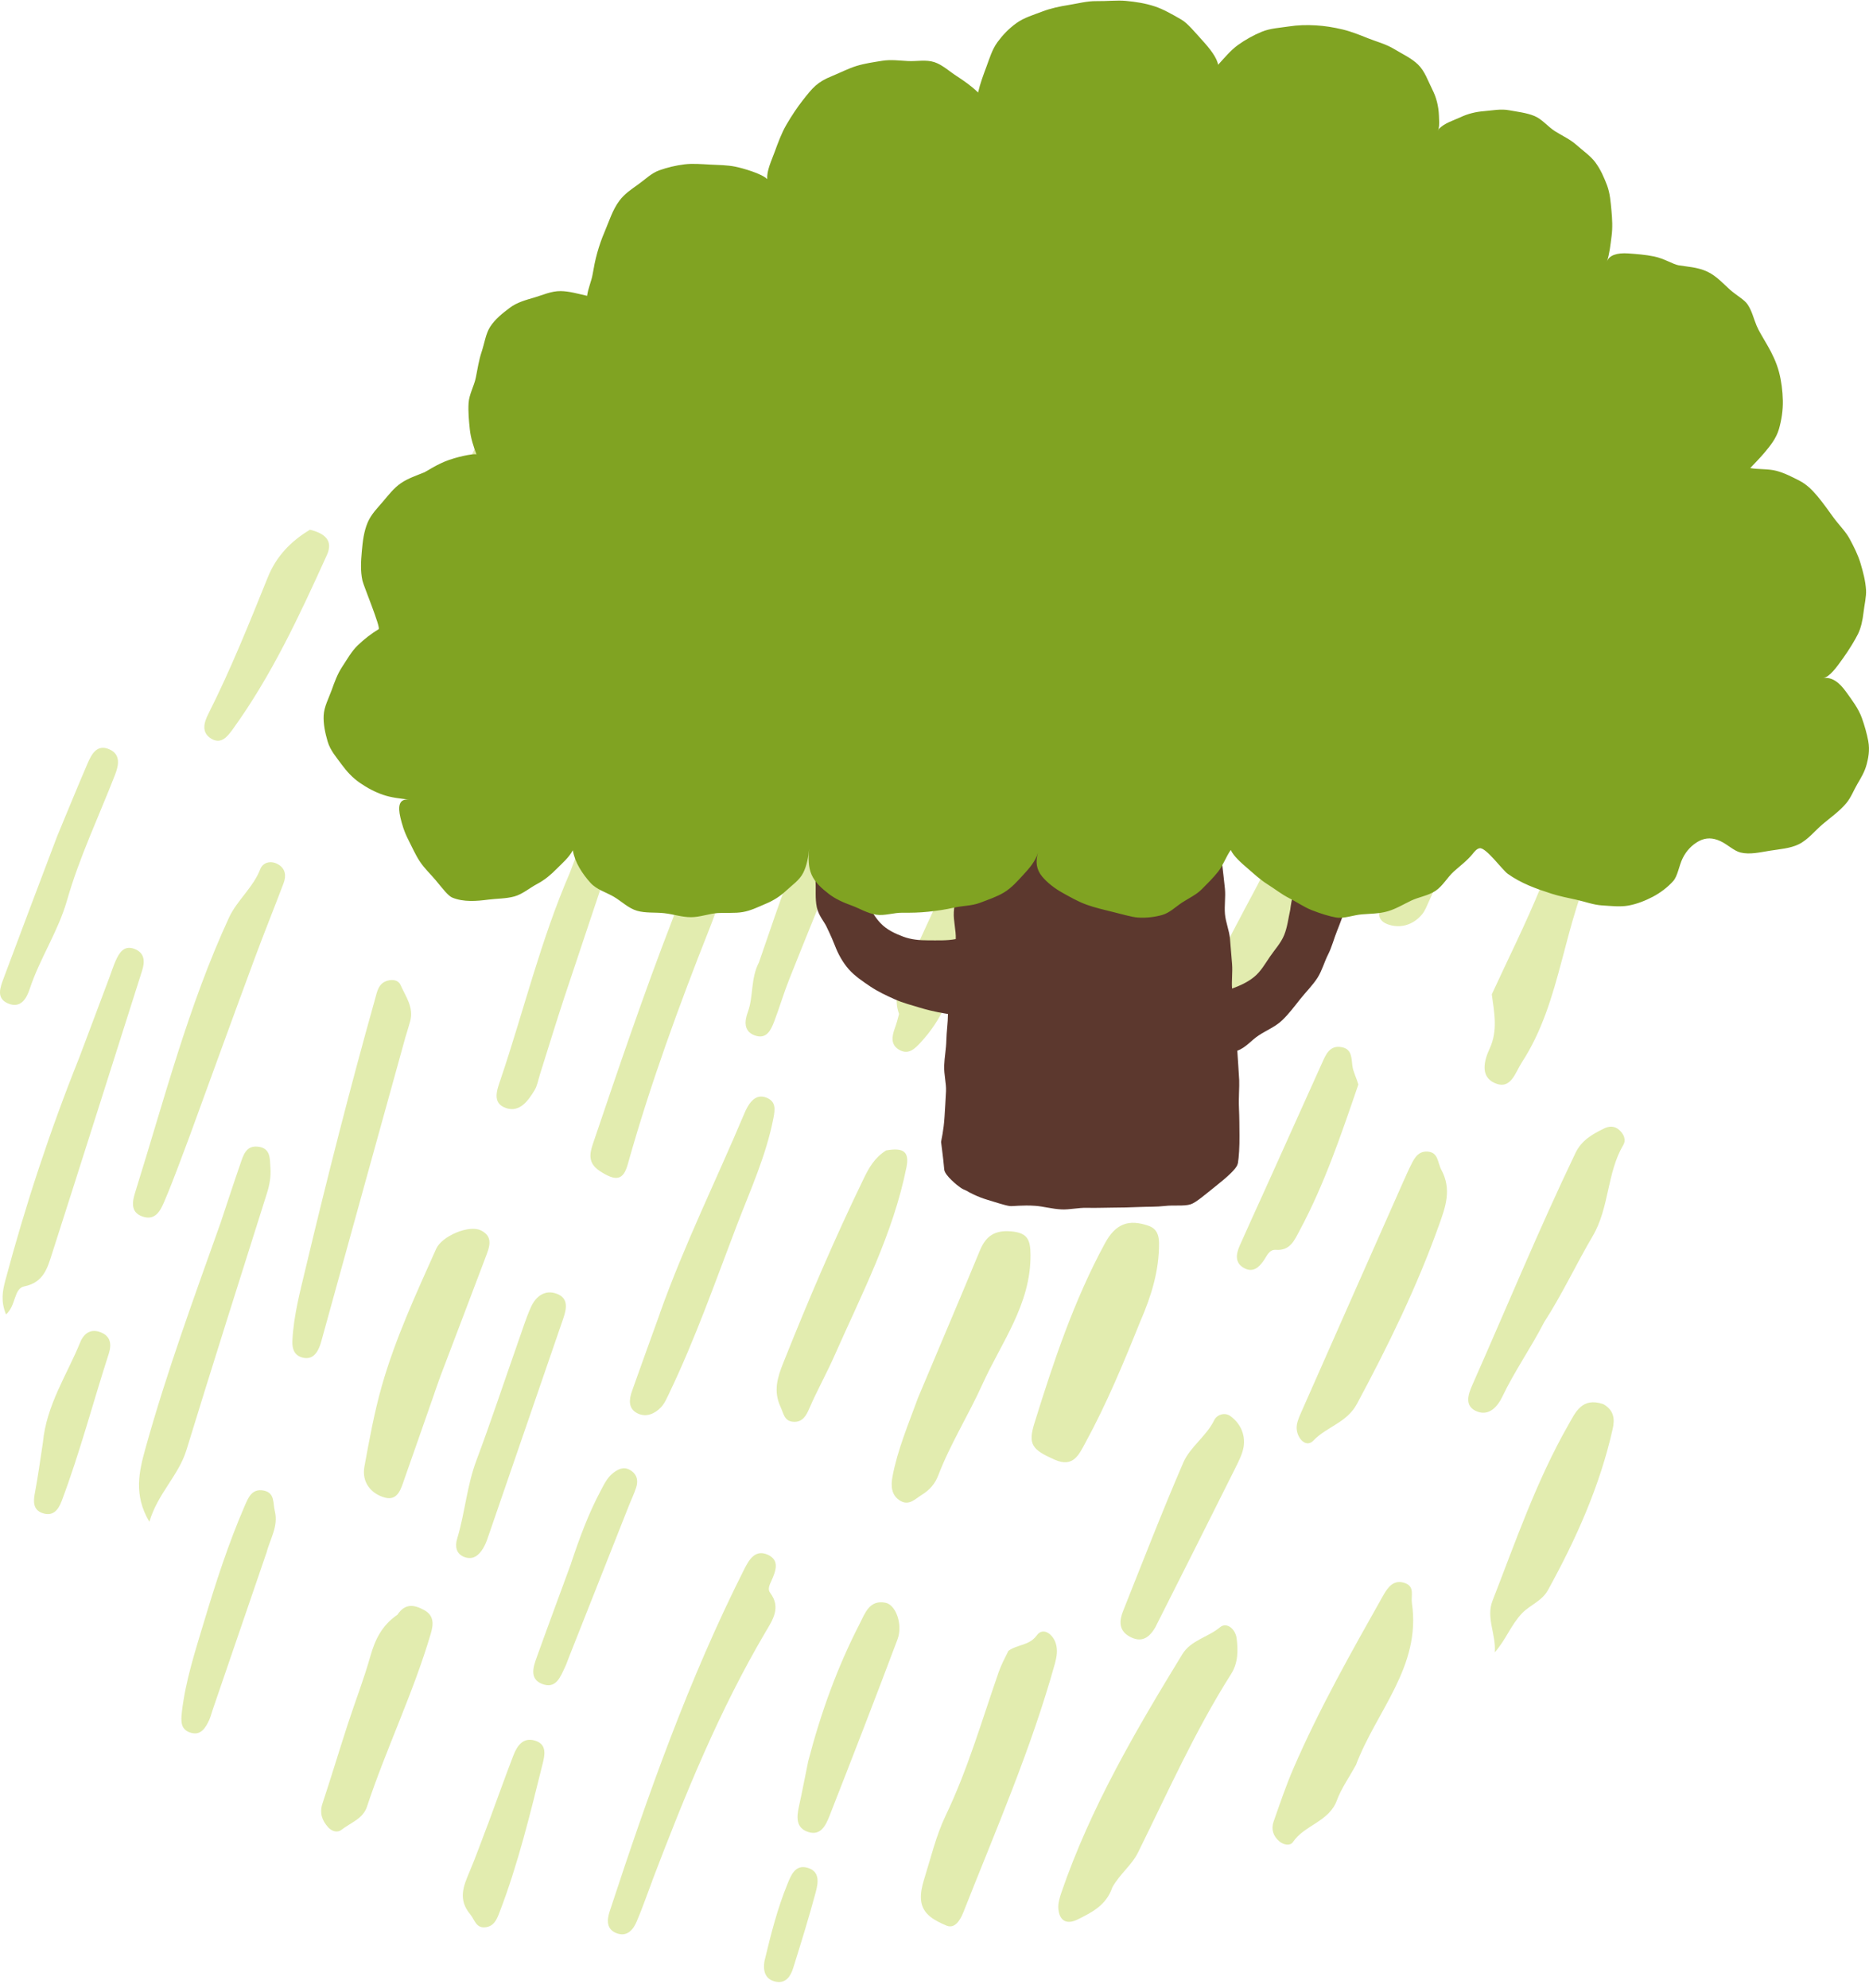 <svg width="283" height="301" viewBox="0 0 283 301" fill="none" xmlns="http://www.w3.org/2000/svg">
<path d="M168.424 285.77C167.502 288.501 165.291 289.568 163.147 290.635C161.487 291.457 160.392 290.801 160.252 288.971C160.193 288.176 160.452 287.314 160.717 286.532C165.138 273.667 171.963 262.015 179.013 250.482C180.327 248.327 182.916 247.903 184.735 246.379C185.744 245.53 187.078 246.65 187.251 248.075C187.477 249.925 187.483 251.774 186.401 253.477C180.951 262.074 176.822 271.367 172.328 280.461C171.352 282.443 169.559 283.715 168.424 285.77Z" fill="#E2ECAF"/>
<path d="M152.678 249.957C154.105 248.93 155.825 249.202 157 247.591C157.909 246.345 159.403 247.346 159.867 248.837C160.179 249.825 160.013 250.859 159.735 251.866C156.137 264.804 150.779 277.086 145.867 289.541C145.409 290.694 144.579 292.106 143.291 291.543C141.618 290.813 139.633 289.905 139.454 287.625C139.375 286.638 139.607 285.577 139.906 284.616C140.935 281.335 141.731 277.928 143.205 274.853C146.557 267.86 148.682 260.443 151.217 253.172C151.583 252.125 152.1 251.13 152.685 249.964L152.678 249.957Z" fill="#E2ECAF"/>
<path d="M172.706 199.954C170.13 206.37 167.561 212.548 164.355 218.434C163.386 220.21 162.529 222.258 159.721 221.019C156.269 219.494 155.625 218.712 156.641 215.451C159.535 206.125 162.629 196.865 167.309 188.242C168.909 185.293 170.874 184.53 173.934 185.604C175.142 186.028 175.494 186.996 175.501 188.255C175.514 192.319 174.386 196.083 172.713 199.954H172.706Z" fill="#E2ECAF"/>
<path d="M138.996 211.659C142.169 204.083 145.323 196.726 148.376 189.329C149.286 187.122 150.633 186.233 153.096 186.439C155.572 186.651 156.03 187.678 156.037 190.031C156.077 197.521 151.616 203.261 148.755 209.591C146.65 214.244 143.902 218.606 142.063 223.398C141.578 224.664 140.769 225.592 139.6 226.314C138.578 226.944 137.675 228.004 136.361 227.255C134.914 226.427 134.88 224.922 135.146 223.53C135.909 219.487 137.522 215.709 138.996 211.659Z" fill="#E2ECAF"/>
<path d="M136.135 153.518C135.265 151.178 136.122 149.249 136.958 147.413C141.18 138.087 145.588 128.841 149.697 119.468C150.945 116.618 153.435 116.38 155.712 115.657C156.814 115.306 157.544 116.307 157.71 117.48C157.955 119.203 157.517 120.794 156.807 122.345C152.233 132.327 147.673 142.316 143.105 152.305C142.169 154.353 140.921 156.195 139.394 157.846C138.545 158.76 137.622 159.708 136.281 159.019C134.787 158.25 135.04 156.918 135.518 155.605C135.743 154.996 135.916 154.366 136.135 153.524V153.518Z" fill="#E2ECAF"/>
<path d="M212.656 178.539C212.968 177.837 213.187 177.32 213.433 176.823C214.017 175.649 214.555 174.277 216.128 174.357C217.807 174.443 217.655 176.027 218.252 177.134C219.845 180.084 218.87 182.755 217.907 185.439C214.555 194.838 210.187 203.766 205.467 212.555C203.927 215.425 200.88 216.008 198.868 218.116C197.793 219.243 196.452 217.864 196.339 216.34C196.279 215.558 196.644 214.703 196.976 213.947C202.154 202.202 207.365 190.463 212.649 178.533L212.656 178.539Z" fill="#E2ECAF"/>
<path d="M98.767 284.769C97.931 286.97 97.24 288.991 96.397 290.953C95.86 292.213 94.924 293.293 93.377 292.71C91.81 292.12 91.883 290.721 92.315 289.402C98.11 271.731 104.304 254.213 112.701 237.57C113.432 236.125 114.381 234.521 116.293 235.416C118.092 236.257 117.454 237.881 116.824 239.306C116.558 239.903 116.18 240.599 116.611 241.162C118.291 243.376 117.01 245.252 115.934 247.061C108.917 258.966 103.733 271.698 98.754 284.769H98.767Z" fill="#E2ECAF"/>
<path d="M190.431 133.958C191.121 132.612 191.665 131.426 192.336 130.319C193.345 128.642 197.248 127.495 198.729 128.556C200.561 129.862 199.963 131.664 199.273 133.348C194.659 144.649 189.196 155.513 182.491 165.72C181.495 167.238 180.393 169.724 178.057 168.418C175.972 167.251 177.061 165.018 177.559 163.122C180.28 152.782 185.346 143.483 190.431 133.964V133.958Z" fill="#E2ECAF"/>
<path d="M109.05 115.094C108.645 115.611 108.353 116.187 107.862 115.975C105.897 115.127 104.543 111.574 105.326 109.268C107.557 102.666 110.298 96.256 112.781 89.754C115.901 81.575 120.09 73.919 123.834 66.045C124.192 65.296 124.597 64.547 125.109 63.891C125.719 63.102 126.576 62.698 127.565 63.188C128.521 63.666 128.866 64.567 128.607 65.541C128.328 66.608 127.87 67.636 127.439 68.663C126.576 70.725 124.87 72.574 126.303 75.112C126.702 75.815 125.985 76.703 125.626 77.452C120.402 88.349 115.297 99.292 111.387 110.752C110.882 112.224 109.92 113.536 109.057 115.1L109.05 115.094Z" fill="#E2ECAF"/>
<path d="M205.294 267.264C204.258 269.16 203.09 270.784 202.426 272.593C201.225 275.847 197.527 276.305 195.768 278.91C195.363 279.506 194.374 279.347 193.73 278.81C192.781 278.015 192.442 276.954 192.847 275.801C193.803 273.09 194.719 270.353 195.861 267.721C199.778 258.674 204.637 250.104 209.463 241.527C210.18 240.261 211.083 239.081 212.769 239.704C214.256 240.254 213.619 241.593 213.791 242.753C215.199 252.357 208.394 259.052 205.301 267.271L205.294 267.264Z" fill="#E2ECAF"/>
<path d="M61.327 157.262C57.118 172.42 52.995 187.36 48.866 202.3C48.72 202.837 48.587 203.381 48.382 203.898C47.937 205.031 47.2 205.873 45.859 205.561C44.531 205.25 44.213 204.176 44.273 202.963C44.465 199.139 45.467 195.447 46.344 191.755C49.57 178.207 53.015 164.712 56.779 151.303C57.105 150.136 57.284 148.87 58.691 148.479C59.461 148.261 60.318 148.387 60.65 149.136C61.426 150.879 62.688 152.529 62.103 154.637C61.878 155.446 61.632 156.241 61.32 157.262H61.327Z" fill="#E2ECAF"/>
<path d="M196.359 77.359C196.578 79.108 196.199 80.534 195.529 81.892C191.134 90.714 186.693 99.517 182.378 108.372C181.309 110.566 179.603 111.759 177.453 112.561C175.574 113.264 174.399 112.442 174.326 110.645C174.246 108.465 174.253 106.291 175.468 104.196C178.501 98.966 181.382 93.651 184.164 88.282C185.923 84.875 188.001 81.601 188.3 77.551C188.419 75.887 189.886 74.157 191.586 74.243C193.405 74.336 195.801 74.508 196.359 77.365V77.359Z" fill="#E2ECAF"/>
<path d="M65.774 210.97C64.221 215.391 62.761 219.613 61.273 223.822C60.749 225.3 60.291 227.309 58.253 226.739C56.182 226.162 54.748 224.432 55.179 222.059C55.93 217.956 56.68 213.827 57.822 209.817C59.866 202.645 63.013 195.871 66.046 189.077C66.909 187.148 70.999 185.418 72.791 186.28C74.796 187.241 74.079 188.892 73.515 190.383C71.251 196.388 68.954 202.387 66.677 208.392C66.379 209.174 66.126 209.976 65.768 210.97H65.774Z" fill="#E2ECAF"/>
<path d="M28.666 172.149C27.398 175.483 26.276 178.645 24.961 181.727C24.364 183.139 23.614 184.922 21.543 184.179C19.617 183.49 20.089 181.734 20.527 180.342C24.888 166.409 28.533 152.225 34.68 138.922C35.868 136.344 38.325 134.395 39.413 131.591C39.805 130.577 40.986 130.246 42.055 130.836C43.237 131.485 43.37 132.599 42.931 133.745C41.484 137.57 39.944 141.368 38.524 145.206C35.231 154.107 31.991 163.029 28.666 172.149Z" fill="#E2ECAF"/>
<path d="M33.472 184.928C34.487 181.899 35.404 179.069 36.379 176.259C36.831 174.953 37.222 173.395 39.088 173.621C41.013 173.853 40.847 175.437 40.947 176.835C41.04 178.161 40.814 179.414 40.416 180.673C36.333 193.618 32.211 206.556 28.234 219.534C27.046 223.418 23.893 226.096 22.618 230.411C20.202 226.355 21.051 222.782 22.034 219.262C25.253 207.696 29.383 196.435 33.478 184.928H33.472Z" fill="#E2ECAF"/>
<path d="M68.343 89.972C64.613 98.635 61.672 107.418 57.131 115.504C53.248 112.866 53.068 112.515 54.502 108.551C59.561 94.546 65.575 80.958 72.061 67.562C72.751 66.137 73.628 64.381 75.586 65.514C77.246 66.475 78.281 68.013 77.266 70.22C74.272 76.722 71.357 83.251 68.343 89.979V89.972Z" fill="#E2ECAF"/>
<path d="M233.813 200.193C231.761 204.163 229.292 207.656 227.453 211.521C226.816 212.86 225.555 214.397 223.756 213.748C221.684 213.005 222.275 211.189 222.926 209.724C228.117 198.006 233.003 186.155 238.546 174.588C239.482 172.64 241.088 171.745 242.848 170.877C243.677 170.466 244.467 170.459 245.178 171.082C245.868 171.692 246.253 172.573 245.802 173.342C243.286 177.617 243.704 182.834 241.161 187.155C238.665 191.391 236.594 195.878 233.813 200.193Z" fill="#E2ECAF"/>
<path d="M114.925 145.696C118.158 136.244 121.338 127.024 125.341 118.089C127.02 114.344 129.377 110.971 130.864 107.146C131.375 105.82 132.457 104.919 133.958 105.555C135.624 106.265 135.445 107.65 134.927 109.108C130.214 122.345 124.664 135.25 119.492 148.301C118.669 150.375 118.039 152.523 117.249 154.604C116.744 155.936 116.08 157.421 114.288 156.771C112.595 156.155 112.721 154.631 113.239 153.219C114.109 150.852 113.631 148.188 114.925 145.696Z" fill="#E2ECAF"/>
<path d="M12.016 160.092C13.603 155.883 15.11 151.88 16.61 147.869C16.902 147.087 17.155 146.285 17.493 145.516C18.044 144.264 18.768 143.044 20.401 143.687C21.894 144.284 21.967 145.543 21.516 146.968C16.969 161.232 12.475 175.516 7.894 189.766C7.204 191.921 6.633 194.174 3.685 194.764C2.059 195.089 2.464 197.661 0.91 199.013C0.114 197.077 0.366 195.52 0.797 193.909C3.851 182.482 7.535 171.267 12.016 160.092Z" fill="#E2ECAF"/>
<path d="M99.916 198.841C103.647 188.381 108.479 178.625 112.701 168.603C112.847 168.258 113 167.92 113.186 167.602C113.843 166.449 114.773 165.633 116.14 166.23C117.501 166.826 117.368 167.96 117.109 169.299C116.001 174.999 113.591 180.235 111.54 185.598C108.293 194.102 105.28 202.705 101.336 210.931C100.978 211.68 100.639 212.488 100.082 213.078C99.139 214.072 97.838 214.629 96.543 213.999C95.076 213.284 95.249 211.878 95.707 210.586C97.068 206.735 98.469 202.891 99.929 198.841H99.916Z" fill="#E2ECAF"/>
<path d="M90.768 177.266C89.016 176.1 89.274 174.675 89.779 173.183C93.629 161.829 97.466 150.468 101.801 139.287C102.969 136.284 103.793 133.109 106.315 130.769C107.191 129.961 107.895 129.079 109.137 129.662C110.365 130.239 110.464 131.452 110.126 132.566C109.316 135.23 108.499 137.908 107.47 140.493C102.81 152.251 98.475 164.109 95.05 176.298C94.379 178.691 93.291 178.936 90.768 177.273V177.266Z" fill="#E2ECAF"/>
<path d="M134.15 174.19C136.885 173.68 137.708 174.456 137.257 176.716C135.232 186.85 130.459 195.957 126.343 205.283C125.168 207.948 123.701 210.559 122.533 213.277C122.081 214.331 121.517 215.352 120.156 215.272C118.749 215.193 118.669 214.046 118.185 213.005C117.069 210.606 117.733 208.511 118.61 206.331C122.367 196.905 126.35 187.586 130.778 178.452C131.554 176.848 132.404 175.304 134.15 174.197V174.19Z" fill="#E2ECAF"/>
<path d="M242.721 212.574C244.434 213.509 244.514 214.914 244.195 216.326C242.25 224.995 238.659 233.002 234.39 240.751C233.461 242.434 231.715 242.971 230.494 244.231C228.807 245.967 228.031 248.267 226.338 250.169C226.557 247.498 224.984 244.953 225.986 242.388C229.498 233.374 232.651 224.193 237.47 215.749C238.539 213.873 239.508 211.514 242.721 212.581V212.574Z" fill="#E2ECAF"/>
<path d="M168.736 129.557C169.387 128.297 169.898 127.204 170.509 126.163C171.272 124.857 172.354 123.916 173.941 124.605C175.488 125.281 175.746 126.66 175.182 128.138C173.961 131.346 172.726 134.554 171.412 137.729C167.953 146.054 164.076 154.194 160.153 162.307C159.834 162.969 159.456 163.626 159.004 164.209C158.447 164.938 157.637 165.17 156.761 164.892C155.858 164.607 155.446 163.877 155.36 162.996C155.313 162.552 155.366 162.055 155.526 161.63C158.865 152.543 160.631 142.912 165.105 134.196C166.028 132.407 168.384 131.936 168.736 129.563V129.557Z" fill="#E2ECAF"/>
<path d="M100.321 76.252C102.445 70.187 105.12 64.547 106.236 58.362C106.514 56.818 106.946 54.611 109.263 55.188C111.639 55.778 112.051 58.011 111.327 59.947C109.263 65.428 108.732 71.341 106.302 76.716C102.823 84.425 100.201 92.478 97.32 100.425C97.161 100.863 96.975 101.287 96.802 101.718C96.251 103.09 95.521 104.422 93.782 103.898C91.883 103.328 92.408 101.612 92.72 100.352C93.569 96.932 94.539 93.532 95.607 90.178C97.075 85.578 98.688 81.024 100.314 76.252H100.321Z" fill="#E2ECAF"/>
<path d="M75.599 121.258C74.597 123.896 73.667 126.322 72.731 128.748C72.293 129.881 71.749 130.948 70.82 131.783C69.937 132.585 69.02 133.202 67.846 132.44C66.83 131.783 66.903 130.783 67.016 129.709C68.124 118.507 73.588 108.691 77.046 98.238C77.338 97.363 77.77 96.515 78.261 95.733C79.363 93.983 81.082 93.976 82.709 94.599C84.442 95.262 84.076 96.787 83.698 98.178C81.919 104.833 79.357 111.216 76.953 117.659C76.529 118.792 76.097 119.919 75.599 121.251V121.258Z" fill="#E2ECAF"/>
<path d="M156.15 86.845C159.861 79.421 164.481 72.7 167.136 64.985C168.119 62.135 170.177 63.639 171.797 64.004C173.476 64.375 174.644 65.343 174.074 67.431C173.775 68.518 173.489 69.585 172.859 70.526C167.063 79.216 162.563 88.634 157.338 97.649C156.369 99.319 155.612 102.143 153.036 100.817C150.567 99.551 152.339 97.297 153.236 95.727C154.796 92.996 154.344 89.675 156.15 86.851V86.845Z" fill="#E2ECAF"/>
<path d="M225.88 150.561C228.422 145.04 231.058 139.79 233.275 134.368C234.397 131.631 236.574 129.967 238.36 127.886C239.017 127.117 239.993 126.912 240.903 127.462C241.779 127.999 242.257 128.933 241.766 129.868C236.588 139.697 236.588 151.416 230.42 160.875C229.411 162.426 228.781 165.09 226.298 163.97C224.061 162.956 224.758 160.49 225.561 158.76C226.809 156.049 226.278 153.444 225.886 150.561H225.88Z" fill="#E2ECAF"/>
<path d="M60.165 244.502C61.36 242.68 62.754 242.991 64.181 243.753C65.761 244.595 65.648 245.934 65.217 247.386C62.581 256.327 58.485 264.732 55.558 273.567C54.954 275.39 53.068 275.98 51.708 277.047C51.09 277.531 50.24 277.285 49.683 276.662C48.767 275.635 48.355 274.508 48.827 273.076C50.141 269.1 51.349 265.09 52.644 261.106C53.766 257.653 55.093 254.266 56.076 250.773C56.786 248.267 57.815 246.113 60.152 244.502H60.165Z" fill="#E2ECAF"/>
<path d="M205.679 164.202C203.057 171.858 200.534 179.328 196.79 186.307C196.007 187.765 195.363 189.396 193.192 189.237C192.196 189.164 191.845 190.118 191.393 190.788C190.65 191.895 189.734 192.723 188.399 192.007C186.939 191.225 187.151 189.873 187.716 188.594C188.957 185.79 190.238 183.013 191.499 180.222C194.394 173.793 197.281 167.357 200.189 160.928C200.767 159.655 201.338 158.217 203.143 158.548C204.703 158.833 204.624 160.152 204.776 161.379C204.889 162.267 205.36 163.108 205.679 164.202Z" fill="#E2ECAF"/>
<path d="M86.307 132.088C87.064 130.159 87.562 128.35 88.704 126.838C89.56 125.712 90.469 124.426 92.116 125.181C93.848 125.97 93.311 127.495 92.866 128.82C90.403 136.224 87.894 143.614 85.444 151.025C84.163 154.902 82.975 158.82 81.746 162.71C81.494 163.506 81.361 164.381 80.936 165.077C79.961 166.681 78.686 168.477 76.615 167.768C74.444 167.025 75.261 165.004 75.792 163.446C79.303 153.073 81.853 142.375 86.307 132.088Z" fill="#E2ECAF"/>
<path d="M174.903 246.438C173.908 248.154 172.693 248.691 171.066 247.803C169.38 246.889 169.46 245.41 170.051 243.932C173.045 236.423 175.959 228.88 179.165 221.463C180.201 219.063 182.657 217.479 183.852 215.027C184.277 214.152 185.478 213.807 186.302 214.404C187.782 215.484 188.565 217.128 188.32 218.957C188.16 220.117 187.556 221.244 187.025 222.324C183.042 230.311 179.026 238.278 174.91 246.438H174.903Z" fill="#E2ECAF"/>
<path d="M226.305 104.409C228.157 105.542 227.745 107.04 227.241 108.452C223.875 117.891 220.622 127.375 216.367 136.469C216.055 137.139 215.796 137.875 215.331 138.431C213.944 140.115 211.919 140.625 210.08 139.929C207.976 139.134 208.998 137.205 209.563 135.826C212.57 128.436 215.338 120.913 218.909 113.794C220.33 110.957 222.72 108.498 223.994 105.423C224.333 104.608 225.156 104.256 226.311 104.409H226.305Z" fill="#E2ECAF"/>
<path d="M122.38 266.661C124.292 259.31 126.788 252.417 130.16 245.868C130.977 244.277 131.634 242.183 134.077 242.667C135.67 242.985 136.726 246.001 135.903 248.201C132.537 257.156 129.078 266.071 125.587 274.979C125.049 276.344 124.279 277.982 122.4 277.385C120.462 276.775 120.621 275.085 120.993 273.428C121.477 271.254 121.876 269.067 122.38 266.661Z" fill="#E2ECAF"/>
<path d="M78.328 203.527C79.071 201.486 79.615 199.597 80.432 197.827C81.149 196.283 82.51 195.229 84.269 195.872C86.134 196.554 85.789 198.165 85.278 199.656C81.468 210.739 77.657 221.828 73.833 232.91C73.654 233.434 73.435 233.964 73.15 234.434C72.526 235.455 71.683 236.204 70.395 235.773C69.034 235.316 68.881 234.096 69.213 233.003C70.401 229.092 70.687 224.969 72.141 221.105C74.298 215.358 76.223 209.526 78.334 203.521L78.328 203.527Z" fill="#E2ECAF"/>
<path d="M46.928 80.203C49.139 80.74 50.499 81.82 49.504 84.021C45.355 93.174 41.126 102.295 35.191 110.487C34.401 111.574 33.459 112.728 31.985 111.84C30.431 110.898 30.903 109.354 31.54 108.101C34.939 101.367 37.74 94.368 40.562 87.382C41.79 84.332 43.947 81.986 46.928 80.21V80.203Z" fill="#E2ECAF"/>
<path d="M40.309 235.21C37.561 243.25 34.879 251.084 32.191 258.912C32.011 259.442 31.879 259.993 31.646 260.49C31.108 261.623 30.418 262.776 28.944 262.366C27.378 261.928 27.364 260.722 27.537 259.237C28.081 254.485 29.562 249.984 30.923 245.45C32.688 239.571 34.58 233.732 37.017 228.084C37.581 226.779 38.132 225.327 39.938 225.685C41.644 226.023 41.312 227.581 41.617 228.82C42.175 231.12 40.894 232.969 40.316 235.216L40.309 235.21Z" fill="#E2ECAF"/>
<path d="M8.677 126.561C10.257 122.763 11.724 119.151 13.271 115.565C13.875 114.166 14.698 112.635 16.55 113.45C18.31 114.219 17.984 115.863 17.413 117.321C14.957 123.638 12.01 129.809 10.158 136.291C8.79 141.077 6.015 145.12 4.495 149.746C4.017 151.205 3.134 152.703 1.275 151.954C-0.65 151.178 0.041 149.488 0.552 148.109C3.207 140.977 5.909 133.872 8.677 126.554V126.561Z" fill="#E2ECAF"/>
<path d="M139.972 66.648C141.34 62.572 142.641 58.701 143.928 54.823C144.227 53.915 144.533 52.881 145.727 53.127C146.829 53.352 147.035 54.452 146.949 55.367C146.371 61.684 145.986 68.027 142.687 73.753C140.696 77.207 139.089 80.885 137.277 84.445C136.513 85.943 136.009 88.322 133.699 87.315C131.329 86.281 132.457 84.16 133.174 82.469C135.385 77.253 137.655 72.063 139.979 66.655L139.972 66.648Z" fill="#E2ECAF"/>
<path d="M86.446 236.768C87.748 232.864 89.088 229.212 90.927 225.759C91.452 224.771 91.916 223.75 92.819 223.041C93.576 222.451 94.406 222.007 95.375 222.557C96.417 223.154 96.683 224.108 96.338 225.189C96.026 226.156 95.574 227.078 95.203 228.025C92.169 235.701 89.135 243.376 86.095 251.052C85.922 251.483 85.783 251.927 85.583 252.344C84.867 253.856 84.203 255.817 82.052 254.949C80.1 254.154 80.771 252.311 81.308 250.826C82.968 246.2 84.687 241.593 86.453 236.768H86.446Z" fill="#E2ECAF"/>
<path d="M73.88 276.205C75.214 272.599 76.429 269.179 77.73 265.799C78.294 264.341 79.197 262.982 81.036 263.552C82.882 264.122 82.477 265.806 82.151 267.105C80.266 274.667 78.441 282.25 75.632 289.554C75.214 290.648 74.769 291.689 73.455 291.808C72.048 291.934 71.895 290.675 71.198 289.839C69.333 287.599 70.156 285.611 71.079 283.437C72.061 281.123 72.891 278.75 73.873 276.205H73.88Z" fill="#E2ECAF"/>
<path d="M6.493 218.427C7.038 212.694 10.138 208.174 12.143 203.242C12.713 201.83 13.796 201.141 15.256 201.724C16.716 202.301 16.942 203.494 16.471 204.959C14.068 212.382 12.096 219.945 9.341 227.256C8.83 228.622 8.02 229.642 6.44 229.099C5.013 228.608 5.026 227.389 5.278 226.076C5.743 223.624 6.082 221.138 6.493 218.434V218.427Z" fill="#E2ECAF"/>
<path d="M204.803 106.828C204.212 105.469 204.63 104.429 205.135 103.421C207.352 99.027 209.576 94.632 211.84 90.264C212.537 88.919 213.446 87.427 215.245 88.176C217.077 88.939 216.964 90.662 216.374 92.253C214.482 97.284 212.888 102.46 209.503 106.788C207.797 108.969 206.788 109.029 204.803 106.828Z" fill="#E2ECAF"/>
<path d="M115.762 296.898C116.738 292.809 117.72 288.958 119.227 285.272C119.778 283.914 120.422 282.223 122.334 282.813C124.246 283.403 123.867 285.199 123.489 286.591C122.453 290.429 121.278 294.227 120.09 298.018C119.718 299.211 118.988 300.325 117.514 300.047C115.987 299.762 115.47 298.615 115.762 296.898Z" fill="#E2ECAF"/>
<path d="M202.741 127.035C201.738 127.469 200.717 128.145 199.714 128.674C198.402 129.369 197.108 129.775 196.611 130.195C195.923 130.775 196.018 131.602 196.301 132.319C196.296 132.351 195.959 132.333 195.95 132.365C195.841 132.607 196.214 132.977 196.233 133.228C195.982 134.749 195.535 136.237 195.362 137.767C195.075 139.042 194.934 140.371 194.446 141.572C193.949 142.796 193.024 143.773 192.3 144.837C191.557 145.92 190.919 147.08 189.911 147.902C188.927 148.706 187.82 149.213 186.557 149.679C186.466 148.413 186.657 147.217 186.557 145.952C186.461 144.687 186.348 143.417 186.243 142.152C186.138 140.887 185.591 139.658 185.482 138.393C185.372 137.128 185.596 135.831 185.477 134.566C185.359 133.301 185.181 132.04 185.053 130.78C184.926 129.515 184.803 128.071 184.666 126.806C183.376 126.756 181.904 126.911 180.614 126.866C179.325 126.82 178.044 126.455 176.759 126.418C175.474 126.382 174.166 126.866 172.876 126.834C171.586 126.802 170.296 126.875 169.007 126.852C167.717 126.829 166.432 126.752 165.142 126.733C163.852 126.715 162.567 126.359 161.277 126.345C159.988 126.331 158.698 126.729 157.408 126.72C156.118 126.715 154.829 126.487 153.539 126.491C152.249 126.491 150.959 126.19 149.67 126.199C148.38 126.204 146.908 126.24 145.618 126.254C145.463 127.542 145.582 129.049 145.449 130.341C145.317 131.634 144.944 132.903 144.834 134.201C144.729 135.498 144.506 136.786 144.424 138.087C144.342 139.384 144.779 140.887 144.72 142.184C143.376 142.444 141.858 142.371 140.596 142.376C139.238 142.376 137.934 142.266 136.722 141.8C135.555 141.353 134.297 140.8 133.313 139.759C132.538 138.941 131.918 137.882 131.367 136.827C130.838 135.817 130.205 134.753 129.904 133.611C129.612 132.497 130.086 131.241 130.032 130.076C129.977 128.916 129.64 127.839 129.84 126.701C128.728 126.697 127.707 126.729 126.591 126.724C125.479 126.72 124.221 126.327 123.104 126.322C123.186 126.875 123.392 128.948 123.474 129.501C123.565 130.57 123.369 131.922 123.483 133.433C123.574 134.63 123.392 136.005 123.683 137.379C123.952 138.631 124.759 139.489 125.137 140.275C125.83 141.718 126.217 142.631 126.413 143.152C126.91 144.458 127.625 145.746 128.523 146.76C129.426 147.783 130.638 148.592 131.768 149.354C132.921 150.131 134.206 150.729 135.409 151.272C136.758 151.88 138.13 152.213 139.297 152.574C141.302 153.191 143.121 153.451 143.54 153.524C143.531 154.853 143.321 156.232 143.294 157.475C143.266 158.822 143.007 160.11 142.966 161.329C142.92 162.713 143.298 164.024 143.244 165.207C143.175 166.673 143.084 167.974 143.02 169.071C142.888 171.263 142.514 172.628 142.496 172.902C142.487 173.007 142.792 174.976 142.975 177.068C143.025 177.967 145.076 179.579 145.372 179.771C145.682 180.009 146.046 180.155 146.397 180.31C146.657 180.502 148.02 181.219 149.542 181.671C150.791 182.041 152.112 182.493 152.878 182.603C153.325 182.667 154.806 182.425 156.82 182.575C157.959 182.662 159.267 183.037 160.708 183.114C161.943 183.178 163.278 182.836 164.632 182.877C165.917 182.913 167.229 182.85 168.537 182.845C169.863 182.845 171.167 182.808 172.438 182.754C173.81 182.694 175.123 182.74 176.335 182.598C177.802 182.425 179.229 182.667 180.286 182.343C181.102 182.091 182.62 180.749 184.087 179.589C185.659 178.346 187.2 176.99 187.368 176.319C187.441 176.282 187.359 176.191 187.437 176.154C187.601 175.149 187.692 173.638 187.678 171.971C187.669 170.605 187.665 169.134 187.601 167.769C187.528 166.111 187.683 164.586 187.637 163.572C187.56 162.014 187.441 160.649 187.35 159.087C188.667 158.607 189.442 157.52 190.613 156.753C191.775 155.99 193.115 155.46 194.136 154.488C195.143 153.524 195.991 152.387 196.861 151.291C197.737 150.185 198.776 149.181 199.514 148.012C200.188 146.938 200.521 145.655 201.095 144.522C201.67 143.39 201.97 142.152 202.444 140.974C202.918 139.795 203.356 138.631 203.725 137.42C204.094 136.206 204.646 135.05 204.905 133.812C205.17 132.57 205.475 131.332 205.63 130.076C205.785 128.816 205.511 127.533 205.562 126.263C205.58 125.774 204.486 126.304 202.727 127.062L202.741 127.035Z" fill="#5C382E"/>
<path d="M281.93 108.73C281.392 107.237 280.385 105.953 279.574 104.811C278.507 103.313 277.427 102.491 276.055 102.656C277.022 102.542 278.102 101.016 279.104 99.614C280.061 98.276 280.923 96.819 281.333 95.992C281.78 95.093 282.035 93.923 282.172 92.727C282.308 91.544 282.614 90.32 282.55 89.324C282.463 87.909 282.094 86.566 281.725 85.319C281.338 84.013 280.718 82.798 280.08 81.606C279.455 80.446 278.457 79.5 277.641 78.382C276.876 77.326 276.11 76.235 275.221 75.162C274.41 74.184 273.54 73.326 272.423 72.755C271.325 72.198 270.176 71.599 268.96 71.284C267.729 70.965 266.193 71.092 265.017 70.868C265.66 70.197 266.499 69.329 267.105 68.617C268.044 67.512 268.96 66.365 269.361 64.972C269.753 63.611 269.985 62.113 269.953 60.657C269.921 59.204 269.734 57.692 269.374 56.331C268.987 54.856 268.308 53.486 267.647 52.335C266.932 51.079 266.335 50.166 265.975 49.298C265.487 48.124 265.295 47.101 264.616 46.096C264.101 45.334 263.076 44.845 261.959 43.868C261.012 43.041 259.936 41.785 258.487 41.114C257.042 40.442 255.392 40.378 254.153 40.164C253.332 40.022 252.011 39.15 250.457 38.83C249.185 38.565 247.777 38.46 246.574 38.373C244.814 38.246 243.625 38.661 243.32 39.611C243.725 38.378 243.853 37.035 244.021 35.757C244.195 34.469 244.122 33.162 244.003 31.879C243.88 30.6 243.794 29.271 243.329 28.043C242.896 26.905 242.358 25.645 241.551 24.567C240.809 23.576 239.678 22.818 238.694 21.936C237.755 21.096 236.566 20.566 235.467 19.877C234.383 19.192 233.512 18.045 232.336 17.561C231.133 17.068 229.78 16.931 228.549 16.698C227.259 16.451 225.983 16.725 224.735 16.826C223.445 16.931 222.292 17.209 221.134 17.753C220.036 18.269 218.742 18.607 217.83 19.561C217.821 19.607 217.816 19.657 217.807 19.703C217.798 19.74 217.753 19.639 217.78 19.607C217.798 19.589 217.816 19.575 217.83 19.557C217.967 18.876 217.908 18.201 217.88 17.502C217.821 16.013 217.479 14.729 216.85 13.492C216.217 12.236 215.747 10.774 214.713 9.77C213.706 8.792 212.32 8.167 211.103 7.427C209.868 6.673 208.455 6.317 207.184 5.81C205.871 5.285 204.614 4.778 203.306 4.463C201.929 4.134 200.594 3.919 199.245 3.841C197.846 3.759 196.497 3.796 195.148 4.006C193.785 4.216 192.368 4.275 191.078 4.801C189.829 5.312 188.585 5.997 187.432 6.828C186.357 7.605 185.418 8.742 184.443 9.811C184.26 8.715 183.18 7.344 182.032 6.088C180.911 4.855 179.812 3.503 178.873 2.965C177.42 2.124 176.134 1.393 174.867 0.973C173.436 0.498 171.987 0.275 170.47 0.133C169.139 0.01 167.68 0.192 166.021 0.17C164.613 0.151 163.237 0.526 161.842 0.75C160.443 0.973 159.094 1.256 157.782 1.759C156.465 2.266 155.079 2.663 153.926 3.485C152.728 4.339 151.807 5.335 151.046 6.367C150.235 7.468 149.861 8.765 149.382 10.053C148.922 11.277 148.416 12.624 148.102 14.003C147.076 13.008 145.923 12.213 144.884 11.537C143.708 10.774 142.692 9.811 141.489 9.413C140.213 8.989 138.818 9.313 137.497 9.244C136.202 9.18 134.904 8.989 133.555 9.208C132.297 9.413 130.97 9.591 129.653 9.998C128.437 10.377 127.247 11.003 125.971 11.523C123.715 12.437 123.05 13.277 121.546 15.195C120.735 16.232 119.869 17.515 119.067 18.899C118.319 20.187 117.809 21.621 117.307 22.978C116.742 24.512 116.104 25.809 116.163 27.125C115.425 26.307 112.44 25.458 111.355 25.238C110.12 24.987 108.799 24.983 107.5 24.919C106.219 24.855 104.902 24.727 103.626 24.887C102.341 25.047 101.047 25.353 99.843 25.782C98.627 26.211 97.688 27.175 96.64 27.919C95.614 28.645 94.566 29.34 93.773 30.408C92.725 31.815 92.228 33.519 91.535 35.135C91.066 36.222 90.729 37.241 90.432 38.282C90.123 39.374 89.927 40.433 89.731 41.548C89.544 42.621 89.052 43.63 88.897 44.79C87.502 44.475 86.176 44.087 84.891 44.073C83.469 44.059 82.174 44.676 80.926 45.041C79.604 45.425 78.291 45.777 77.202 46.594C76.159 47.38 75.019 48.257 74.235 49.453C73.543 50.513 73.369 51.956 72.905 53.344C72.513 54.518 72.317 55.82 72.048 57.172C71.793 58.441 71.041 59.684 70.954 61.008C70.867 62.337 71.004 63.703 71.136 64.991C71.278 66.347 71.706 67.626 72.153 68.818C72.084 68.64 70.001 68.95 68.037 69.622C66.21 70.247 64.56 71.394 64.273 71.508C63.038 72.01 61.789 72.421 60.727 73.143C59.638 73.883 58.849 74.924 58.002 75.924C57.177 76.897 56.234 77.82 55.691 79.067C55.094 80.446 54.921 81.962 54.789 83.451C54.657 84.94 54.556 86.465 54.885 87.931C54.98 88.352 55.659 90.046 56.279 91.727C56.967 93.59 57.514 95.156 57.327 95.266C56.224 95.933 55.122 96.787 54.164 97.714C53.221 98.623 52.556 99.842 51.827 100.938C51.093 102.039 50.651 103.286 50.209 104.515C49.762 105.757 49.078 106.994 49.01 108.305C48.942 109.598 49.229 110.963 49.607 112.256C50.008 113.626 50.933 114.654 51.694 115.699C52.496 116.805 53.371 117.75 54.474 118.517C55.568 119.275 56.73 119.906 58.025 120.349C59.282 120.778 60.604 120.91 61.962 121.066C60.367 120.883 60.249 122.134 60.622 123.751C60.85 124.738 61.197 125.934 61.844 127.181C62.391 128.232 62.887 129.41 63.58 130.447C64.3 131.529 65.248 132.401 65.968 133.269C67.035 134.548 67.85 135.649 68.507 135.913C70.202 136.599 72.125 136.448 73.939 136.21C75.233 136.041 76.605 136.078 77.863 135.735C79.125 135.388 80.174 134.452 81.331 133.84C82.493 133.223 83.405 132.447 84.293 131.547C85.182 130.648 86.112 129.889 86.736 128.739C87.051 130.597 88.172 132.287 89.402 133.662C90.341 134.708 91.786 135.091 92.939 135.772C94.11 136.457 95.145 137.521 96.462 137.9C97.756 138.275 99.201 138.11 100.563 138.261C101.917 138.412 103.275 138.873 104.624 138.868C106.014 138.868 107.372 138.329 108.689 138.243C109.943 138.161 111.228 138.302 112.467 138.092C113.712 137.882 114.842 137.302 116.004 136.813C117.152 136.334 118.141 135.694 119.039 134.854C119.942 134.009 121.058 133.269 121.614 132.164C122.166 131.068 122.403 129.762 122.517 128.515C122.384 129.976 122.393 131.296 122.881 132.42C123.405 133.621 124.412 134.502 125.492 135.338C126.472 136.096 127.639 136.631 128.956 137.106C130.136 137.53 131.321 138.284 132.68 138.494C133.942 138.686 135.309 138.179 136.654 138.192C137.952 138.206 139.242 138.183 140.559 138.042C141.872 137.9 143.152 137.722 144.424 137.43C145.732 137.128 147.122 137.165 148.325 136.713C149.606 136.229 150.918 135.79 151.998 135.142C153.197 134.425 154.108 133.356 154.952 132.447C155.895 131.433 156.816 130.346 157.166 129.113C156.779 130.479 156.902 131.652 157.818 132.739C158.575 133.639 159.659 134.498 160.926 135.201C162.043 135.818 163.241 136.512 164.504 136.968C165.798 137.439 167.152 137.74 168.341 138.037C169.95 138.435 171.367 138.85 172.251 138.919C173.532 139.015 174.817 138.85 175.92 138.553C177.087 138.238 178.003 137.302 179.01 136.64C179.99 136 181.129 135.493 181.995 134.616C182.82 133.785 183.7 132.922 184.461 131.958C185.195 131.031 185.659 129.679 186.361 128.693C186.794 129.643 187.874 130.588 189 131.556C189.893 132.328 190.827 133.201 191.958 133.913C193.024 134.584 194.05 135.402 195.175 135.973C196.369 136.576 197.472 137.348 198.566 137.781C199.997 138.348 201.341 138.75 202.271 138.91C203.552 139.129 204.896 138.544 206.227 138.439C207.512 138.334 208.82 138.352 210.11 137.982C211.354 137.626 212.475 136.937 213.678 136.361C214.859 135.799 216.271 135.617 217.37 134.877C218.464 134.141 219.133 132.867 220.104 131.981C221.089 131.086 222.15 130.319 222.966 129.305C223.249 128.953 223.604 128.496 224.051 128.428C224.999 128.282 227.478 131.716 228.303 132.305C229.292 133.013 230.363 133.58 231.484 134.064C232.605 134.548 233.767 134.936 234.911 135.306C236.16 135.708 237.45 135.95 238.739 136.238C240.034 136.525 241.292 137.014 242.595 137.087C243.912 137.165 245.293 137.343 246.596 137.106C247.831 136.882 249.126 136.375 250.261 135.781C251.395 135.183 252.507 134.352 253.351 133.402C254.048 132.616 254.207 131.132 254.777 129.958C255.36 128.761 256.254 127.889 257.229 127.359C258.318 126.779 259.375 126.834 260.483 127.346C261.568 127.843 262.547 128.834 263.541 129.077C264.958 129.424 266.499 129.045 267.975 128.807C269.452 128.57 271.033 128.469 272.323 127.848C273.768 127.154 274.789 125.793 276.014 124.761C277.236 123.733 278.558 122.815 279.578 121.586C280.294 120.728 280.681 119.645 281.251 118.682C281.825 117.714 282.368 116.8 282.65 115.709C282.851 114.932 283.165 113.662 282.883 112.183C282.677 111.096 282.34 109.881 281.921 108.716L281.93 108.73Z" fill="#80A322"/>
</svg>

